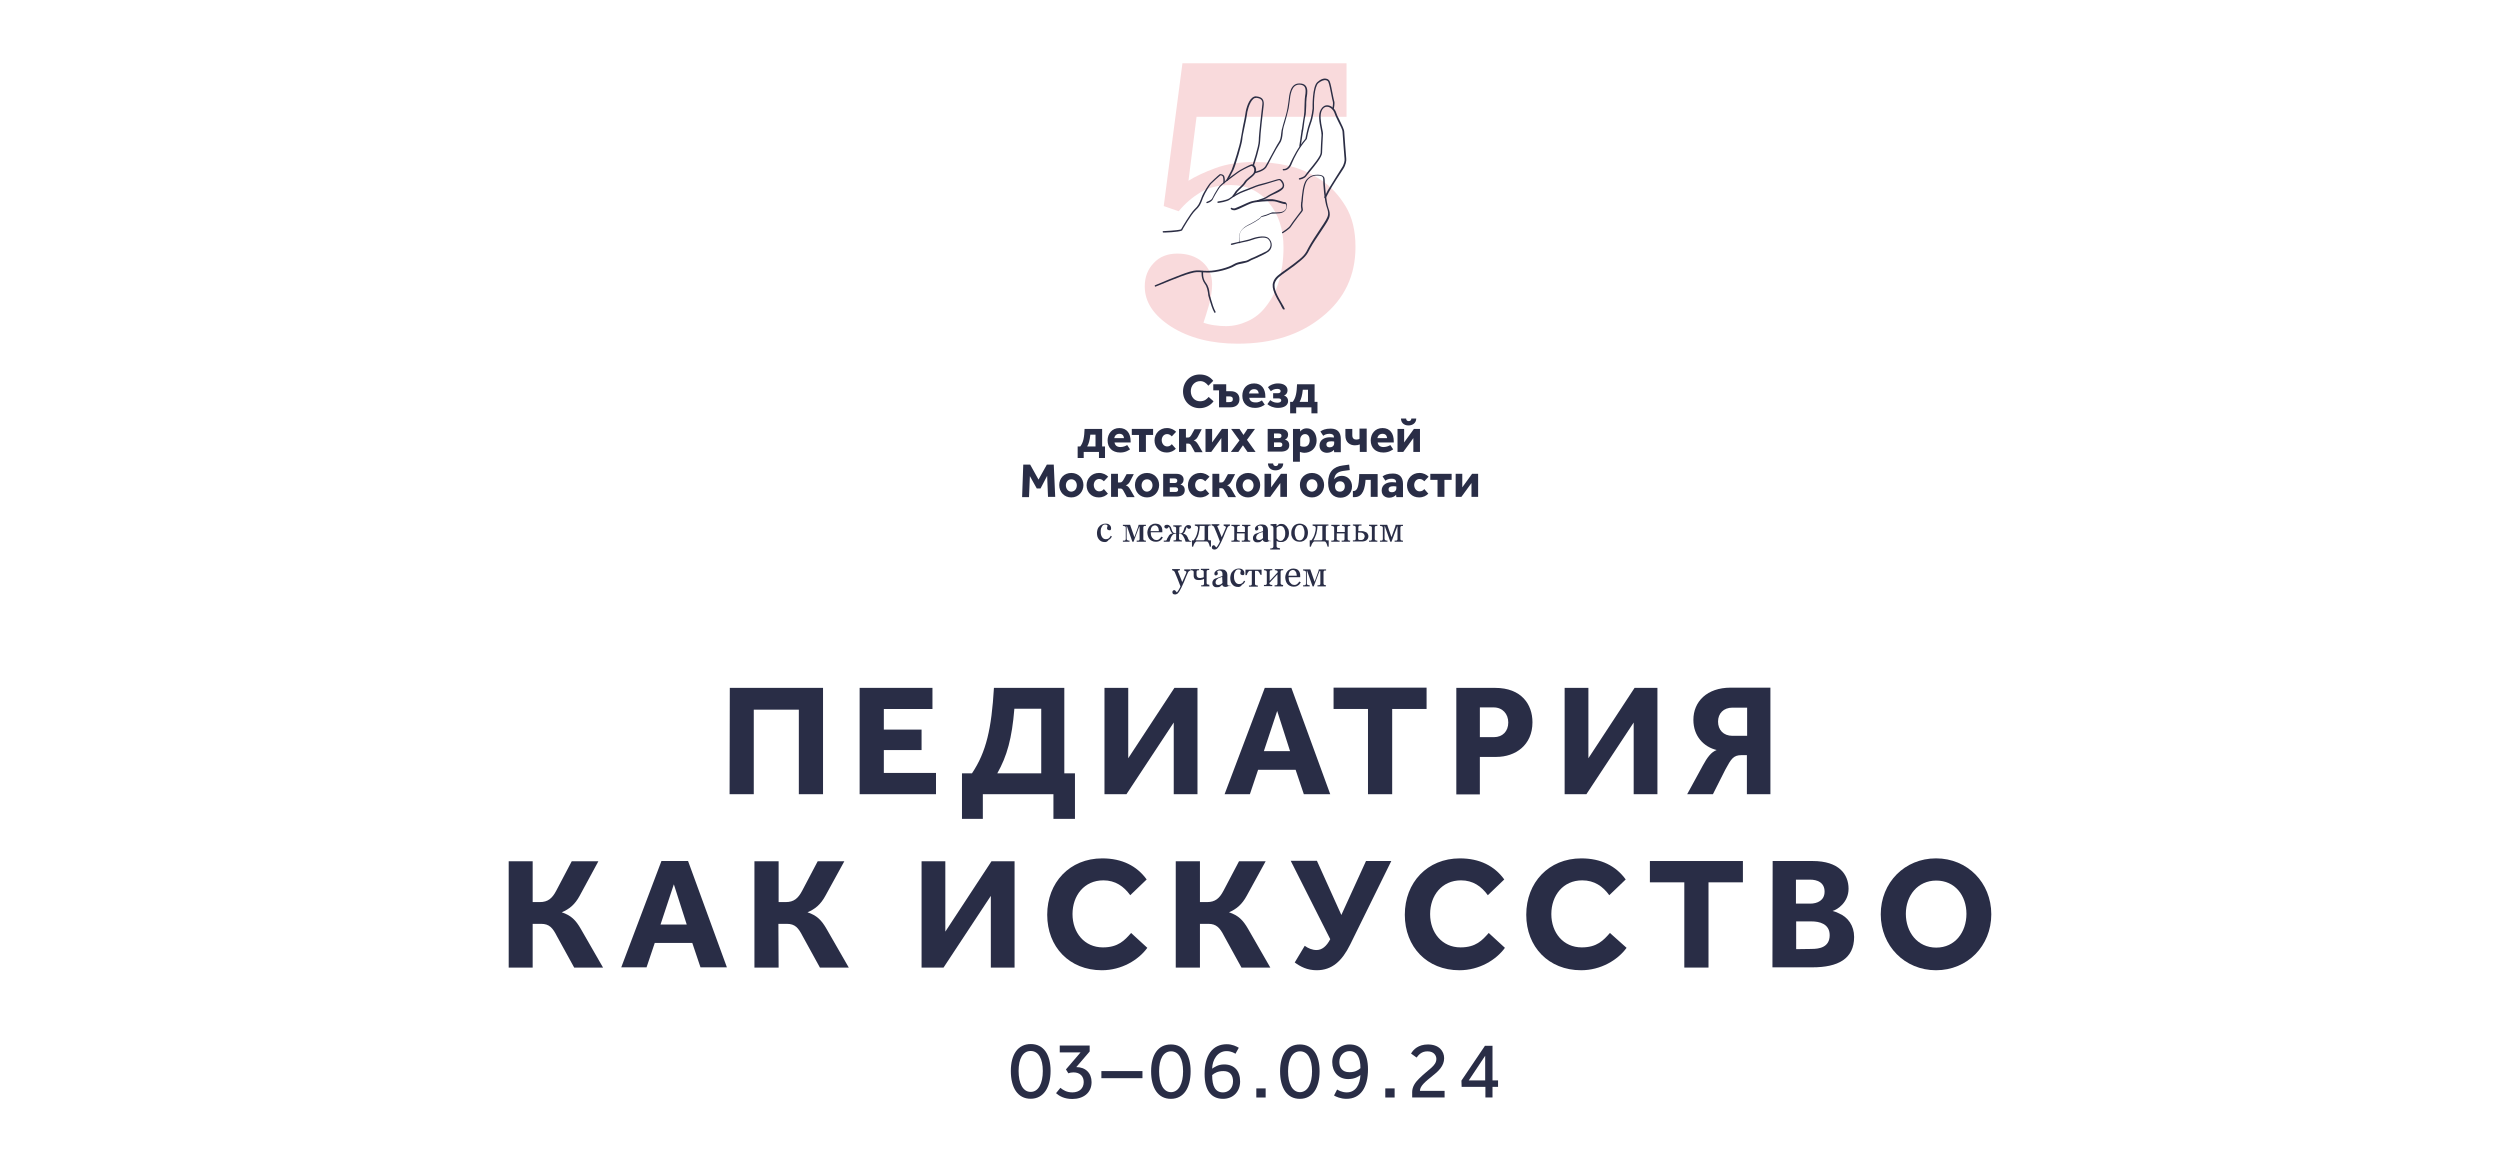 <?xml version="1.0" encoding="UTF-8"?> <svg xmlns="http://www.w3.org/2000/svg" id="_Слой_1" data-name="Слой 1" viewBox="0 0 1938.67 901.33"><defs><style> .cls-1 { fill: #2b2d44; } .cls-1, .cls-2, .cls-3 { stroke-width: 0px; } .cls-2 { fill: #f9dadc; } .cls-3 { fill: #292d46; } </style></defs><g><g><g><path class="cls-3" d="m565.93,533.43h72.3v82.45h-18.76v-65.58h-34.94v65.58h-18.76l.17-82.45h0Z"></path><path class="cls-3" d="m666.63,533.43h56.46v16.35h-37.7v16.01h29.26v15.84h-29.26v17.73h40.45v16.53h-59.22v-82.45h0Z"></path><path class="cls-3" d="m825.34,533.43v66.27h8.26v35.29h-16.7v-19.11h-54.74v19.11h-16.18v-35.29h7.75c11.19-16.7,15.15-34.77,17.04-66.27h54.57Zm-17.9,16.18h-20.83c-1.89,23.07-5.68,36.67-13.25,50.09h34.08v-50.09h0Z"></path><path class="cls-3" d="m928.62,615.88h-18.42v-55.6l-36.67,55.6h-17.04v-82.45h18.42v54.57l35.8-54.57h17.9v82.45Z"></path><path class="cls-3" d="m980.78,533.43h20.66l30.12,82.45h-20.48l-6.37-18.94h-29.09l-6.37,18.94h-19.62l31.16-82.45h0Zm19.62,49.06l-9.98-31.16-10.33,31.16h20.31Z"></path><path class="cls-3" d="m1060.82,549.78h-26.68v-16.53h72.13v16.53h-26.68v66.1h-18.76v-66.1Z"></path><path class="cls-3" d="m1129.34,533.43h30.12c20.31,0,28.92,12.74,28.92,26.68,0,17.73-13.25,26.85-28.06,26.85h-12.74v29.09h-18.25v-82.63h0Zm29.09,38.21c6.89,0,11.19-4.65,11.19-11.36s-4.48-11.71-11.36-11.71h-10.67v23.07h10.84Z"></path><path class="cls-3" d="m1285.29,615.88h-18.42v-55.6l-36.67,55.6h-16.87v-82.45h18.42v54.57l35.8-54.57h17.73v82.45Z"></path><path class="cls-3" d="m1372.91,615.88h-18.25v-30.3h-4.13c-6.37,0-8.09,2.93-12.57,11.19l-9.64,19.11h-19.97l12.22-22.38c3.27-6.02,6.37-10.33,10.67-11.88-9.98-2.41-18.07-10.67-18.07-23.41,0-14.12,10.5-24.96,28.92-24.96h30.81v82.63h0Zm-18.07-45.27v-21.86h-11.36c-6.89,0-11.19,4.48-11.19,10.84s4.13,11.02,11.19,11.02h11.36Z"></path></g><g><path class="cls-3" d="m413.07,750.32h-18.59v-82.45h18.59v31.67h5.51c6.37,0,9.64-2.93,12.74-8.78l12.05-22.89h20.66l-14.46,26.68c-3.79,7.06-8.26,10.5-13.94,12.91,7.23,2.41,10.84,6.02,14.8,12.91l17.21,29.95h-22.38l-13.43-24.44c-3.27-6.37-5.85-9.47-12.22-9.47h-6.54v33.91h0Z"></path><path class="cls-3" d="m512.91,667.69h20.66l30.12,82.45h-20.48l-6.37-18.94h-29.09l-6.37,18.94h-19.62l31.16-82.45h0Zm19.62,49.23l-9.98-31.16-10.33,31.16h20.31Z"></path><path class="cls-3" d="m603.8,750.32h-18.76v-82.45h18.76v31.67h5.51c6.37,0,9.64-2.93,12.74-8.78l12.05-22.89h20.66l-14.63,26.68c-3.79,7.06-8.26,10.5-13.94,12.91,7.23,2.41,10.84,6.02,14.8,12.91l17.21,29.95h-22.38l-13.43-24.44c-3.27-6.37-5.85-9.47-12.22-9.47h-6.54l.17,33.91h0Z"></path><path class="cls-3" d="m786.78,750.32h-18.42v-55.6l-36.67,55.6h-17.04v-82.45h18.42v54.57l35.8-54.57h17.9v82.45Z"></path><path class="cls-3" d="m889.72,735c-6.89,9.47-19.97,17.39-35.29,17.39-25.13,0-42.35-18.07-42.35-43.03s17.39-43.72,42.69-43.72c15.32,0,26.85,5.85,34.43,16.35l-12.74,12.22c-4.99-6.89-11.53-11.53-20.83-11.53-14.8,0-23.93,11.71-23.93,26.17s9.3,25.82,23.58,25.82c11.88,0,16.87-5.51,21.86-11.19l12.57,11.53h0Z"></path><path class="cls-3" d="m930.52,750.32h-18.76v-82.45h18.76v31.67h5.51c6.37,0,9.64-2.93,12.74-8.78l12.05-22.89h20.66l-14.63,26.68c-3.79,7.06-8.26,10.5-13.77,12.91,7.23,2.41,10.84,6.02,14.8,12.91l17.21,29.95h-22.38l-13.43-24.44c-3.27-6.37-6.02-9.47-12.22-9.47h-6.54v33.91h0Z"></path><path class="cls-3" d="m1059.28,667.69h19.62l-31.85,64.72c-6.37,12.91-14.12,19.97-25.99,19.97-7.4,0-12.57-2.75-17.04-6.02l7.75-12.91c2.58,1.89,5.85,3.27,9.12,3.27,4.13,0,7.75-2.75,10.67-8.43l-30.64-60.76h20.31l18.94,42,19.11-41.83h0Z"></path><path class="cls-3" d="m1167.03,735c-6.89,9.47-19.97,17.39-35.29,17.39-25.13,0-42.35-18.07-42.35-43.03s17.39-43.72,42.69-43.72c15.32,0,26.85,5.85,34.43,16.35l-12.74,12.22c-4.99-6.89-11.53-11.53-20.83-11.53-14.8,0-23.93,11.71-23.93,26.17s9.3,25.82,23.58,25.82c11.88,0,16.87-5.51,21.86-11.19l12.57,11.53h0Z"></path><path class="cls-3" d="m1261.37,735c-6.89,9.47-19.97,17.39-35.29,17.39-25.13,0-42.52-18.07-42.52-43.03s17.39-43.72,42.69-43.72c15.32,0,26.85,5.85,34.43,16.35l-12.74,12.22c-4.99-6.89-11.53-11.53-21-11.53-14.8,0-23.93,11.71-23.93,26.17s9.3,25.82,23.58,25.82c11.88,0,16.87-5.51,21.86-11.19l12.91,11.53h0Z"></path><path class="cls-3" d="m1306.12,684.22h-26.68v-16.53h72.13v16.53h-26.68v66.1h-18.76v-66.1Z"></path><path class="cls-3" d="m1374.63,667.69h30.98c20.48,0,27.89,10.33,27.89,21.52,0,10.5-8.61,16.18-12.39,17.21,1.55.34,3.27,1.03,4.99,1.89,6.89,2.93,11.71,9.47,11.71,18.25,0,17.04-12.57,23.58-32.36,23.58h-30.98l.17-82.45h0Zm29.09,33.05c5.51,0,11.19-2.41,11.19-9.3,0-7.23-5.85-9.3-11.19-9.3h-11.02v18.59h11.02Zm1.2,35.12c5.51,0,13.94-1.03,13.94-10.67,0-8.95-8.26-10.67-13.94-10.67h-12.05v21.52l12.05-.17h0Z"></path><path class="cls-3" d="m1458.46,709.01c0-24.62,18.59-43.38,42.86-43.38s42.86,18.76,42.86,43.38-18.59,43.38-42.86,43.38-42.86-18.94-42.86-43.38Zm66.45-.34c0-14.29-8.95-25.82-23.41-25.82s-23.58,11.71-23.58,25.82,8.95,26.17,23.58,26.17,23.41-12.05,23.41-26.17Z"></path></g></g><g><g><g><path class="cls-3" d="m854.67,332.6v13.62h2.23v8.93h-4.69v-4.69h-11.83v4.69h-4.69v-8.93h2.01c2.46-3.13,3.13-7.37,3.35-13.62h13.62Zm-5.13,13.62v-9.15h-4.02c-.45,4.24-1.12,6.92-2.46,9.15h6.47Z"></path><path class="cls-3" d="m874.09,345.11l2.23,3.35c-.89.45-3.13,2.46-7.59,2.46-6.25,0-9.82-3.8-9.82-9.38,0-5.13,3.35-9.6,9.15-9.6s8.71,4.24,8.71,10.27v.89h-12.5c.45,2.46,2.01,3.57,4.69,3.57,2.46,0,4.46-1.12,5.13-1.56Zm-2.46-5.36c-.22-1.56-.89-3.35-3.57-3.35-2.23,0-3.57,1.34-4.02,3.35h7.59Z"></path><path class="cls-3" d="m894.19,332.6v4.69h-5.58v13.17h-5.36v-13.17h-5.58v-4.69h16.52Z"></path><path class="cls-3" d="m911.82,348.01c-1.56,1.56-3.8,2.9-7.14,2.9-5.58,0-9.38-4.02-9.38-9.38s4.02-9.6,9.6-9.6c3.13,0,5.58,1.34,7.14,2.9l-3.35,3.57c-.67-.67-1.79-1.79-3.57-1.79-2.68,0-4.24,2.23-4.24,4.69s1.56,4.91,4.24,4.91c1.79,0,2.9-.89,3.57-1.79l3.13,3.57Z"></path><path class="cls-3" d="m919.64,350.46h-5.36v-17.86h5.36v6.7h1.56c1.34,0,1.79-.67,2.68-2.01l2.46-4.46h5.58l-2.9,5.58c-.89,1.79-2.01,2.68-3.35,3.13,1.56.45,2.46,1.56,3.57,3.35l3.35,5.8h-6.03l-2.68-4.91c-.67-1.12-1.12-1.79-2.46-1.79h-1.56v6.47h-.22Z"></path><path class="cls-3" d="m947.1,350.46v-10.72l-7.81,10.72h-4.46v-17.86h5.13v10.49l7.59-10.49h4.69v17.86h-5.13Z"></path><path class="cls-3" d="m961.16,341.53l-6.47-8.93h6.47l3.13,4.69,3.13-4.69h5.8l-6.25,8.48,6.7,9.38h-6.25l-3.57-5.13-3.57,5.13h-5.8l6.7-8.93Z"></path><path class="cls-3" d="m983.04,350.46v-17.86h10.27c3.8,0,5.58,2.01,5.58,4.46,0,2.01-1.12,3.35-2.46,3.8,2.01.67,3.35,1.79,3.35,4.46,0,3.35-2.68,4.91-6.47,4.91h-10.27v.22Zm4.91-10.72h3.8c1.34,0,2.01-.67,2.01-1.79,0-1.34-.89-1.79-2.46-1.79h-3.35v3.57h0Zm0,6.92h4.46c1.34,0,2.01-.67,2.01-1.79s-.67-1.79-2.01-1.79h-4.46v3.57Z"></path><path class="cls-3" d="m1002.91,332.6h5.13c.22.67.22,1.34.22,2.01,1.34-1.79,3.13-2.46,5.13-2.46,4.91,0,7.59,4.46,7.59,9.38,0,6.47-4.91,9.6-9.38,9.6-1.56,0-2.68-.45-3.57-.67v7.59h-5.36v-25.45h.22Zm5.36,13.17c.67.45,1.79.67,2.9.67,2.9,0,4.46-2.01,4.46-5.13,0-2.46-1.12-4.69-3.57-4.69s-3.8,2.23-3.8,4.24v4.91h0Z"></path><path class="cls-3" d="m1034.61,350.46l-.22-1.56c-1.12,1.34-3.13,2.23-5.36,2.23-2.46,0-5.8-1.34-5.8-5.58s3.57-6.47,8.04-6.47c1.34,0,2.68.22,3.13.22v-.45c0-1.79-1.56-2.46-3.35-2.46-2.46,0-3.8.67-4.91,1.56l-2.23-3.35c1.56-1.12,3.8-2.23,8.04-2.23,5.36,0,7.81,3.13,7.81,8.04v10.27h-5.13v-.22Zm0-8.04c-.22,0-1.12-.22-2.01-.22-2.9,0-4.02.89-4.02,2.46s.89,2.23,2.68,2.23,3.35-1.12,3.35-3.13v-1.34h0Z"></path><path class="cls-3" d="m1059.83,332.6v17.86h-5.36v-5.8c-1.12.45-2.46.67-3.8.67-3.8,0-7.37-2.23-7.37-7.59v-5.13h5.36v4.91c0,2.46,1.34,3.35,3.13,3.35,1.12,0,2.01-.22,2.46-.67v-7.81h5.58v.22Z"></path><path class="cls-3" d="m1078.14,345.11l2.23,3.35c-.89.45-3.13,2.46-7.59,2.46-6.25,0-9.82-3.8-9.82-9.38,0-5.13,3.35-9.6,9.15-9.6s8.71,4.24,8.71,10.27v.89h-12.5c.45,2.46,2.01,3.57,4.69,3.57,2.46,0,4.46-1.12,5.13-1.56Zm-2.46-5.36c-.22-1.56-.89-3.35-3.57-3.35-2.23,0-3.57,1.34-4.02,3.35h7.59Z"></path><path class="cls-3" d="m1096,350.46v-10.72l-7.81,10.72h-4.46v-17.86h5.13v10.49l7.59-10.49h4.69v17.86h-5.13Zm-5.58-25.9c0,1.12.67,2.01,2.01,2.01s2.01-.89,2.01-2.01h3.8c0,3.35-2.68,5.36-6.03,5.36-3.57,0-5.8-2.23-5.8-5.36h4.02Z"></path><path class="cls-3" d="m793.5,360.29h5.36l6.47,11.61,6.47-11.61h5.36l1.12,25h-5.58l-.67-16.3-5.13,9.82h-2.9l-5.36-9.6-.67,16.3h-5.36l.89-25.23Z"></path><path class="cls-3" d="m830.79,366.76c5.58,0,9.38,4.24,9.38,9.38s-3.8,9.6-9.38,9.6-9.38-4.24-9.38-9.6,3.8-9.38,9.38-9.38Zm4.24,9.6c0-2.46-1.56-4.69-4.24-4.69s-4.24,2.23-4.24,4.69,1.56,4.91,4.24,4.91c2.9-.22,4.24-2.46,4.24-4.91Z"></path><path class="cls-3" d="m859.14,382.83c-1.56,1.56-3.8,2.9-7.14,2.9-5.58,0-9.38-4.02-9.38-9.38s4.02-9.6,9.6-9.6c3.13,0,5.58,1.34,7.14,2.9l-3.35,3.57c-.67-.67-1.79-1.79-3.57-1.79-2.68,0-4.24,2.23-4.24,4.69s1.56,4.91,4.24,4.91c1.79,0,2.9-.89,3.57-1.79l3.13,3.57Z"></path><path class="cls-3" d="m866.95,385.29h-5.36v-17.86h5.36v6.7h1.56c1.34,0,1.79-.67,2.68-2.01l2.46-4.46h5.58l-2.9,5.58c-.89,1.79-2.01,2.68-3.35,3.13,1.56.45,2.46,1.56,3.57,3.35l3.35,5.8h-6.03l-2.68-4.91c-.67-1.12-1.12-1.79-2.46-1.79h-1.79v6.47Z"></path><path class="cls-3" d="m889.5,366.76c5.58,0,9.38,4.24,9.38,9.38s-3.8,9.6-9.38,9.6-9.38-4.24-9.38-9.6,3.8-9.38,9.38-9.38Zm4.24,9.6c0-2.46-1.56-4.69-4.24-4.69s-4.24,2.23-4.24,4.69,1.56,4.91,4.24,4.91c2.68-.22,4.24-2.46,4.24-4.91Z"></path><path class="cls-3" d="m902,385.29v-17.86h10.27c3.8,0,5.58,2.01,5.58,4.46,0,2.01-1.12,3.35-2.46,3.8,2.01.67,3.35,1.79,3.35,4.46,0,3.35-2.68,4.91-6.47,4.91h-10.27v.22Zm5.13-10.72h3.8c1.34,0,2.01-.67,2.01-1.79,0-1.34-.89-1.79-2.46-1.79h-3.35v3.57h0Zm0,6.92h4.46c1.34,0,2.01-.67,2.01-1.79s-.67-1.79-2.01-1.79h-4.46v3.57Z"></path><path class="cls-3" d="m937.72,382.83c-1.56,1.56-3.8,2.9-7.14,2.9-5.58,0-9.38-4.02-9.38-9.38s4.02-9.6,9.6-9.6c3.13,0,5.58,1.34,7.14,2.9l-3.35,3.57c-.67-.67-1.79-1.79-3.57-1.79-2.68,0-4.24,2.23-4.24,4.69s1.56,4.91,4.24,4.91c1.79,0,2.9-.89,3.57-1.79l3.13,3.57Z"></path><path class="cls-3" d="m945.53,385.29h-5.36v-17.86h5.36v6.7h1.56c1.34,0,1.79-.67,2.68-2.01l2.46-4.46h5.58l-2.9,5.58c-.89,1.79-2.01,2.68-3.35,3.13,1.56.45,2.46,1.56,3.57,3.35l3.35,5.8h-6.03l-2.9-5.13c-.67-1.12-1.12-1.79-2.46-1.79h-1.56v6.7h0Z"></path><path class="cls-3" d="m967.86,366.76c5.58,0,9.38,4.24,9.38,9.38s-3.8,9.6-9.38,9.6-9.38-4.24-9.38-9.6c0-5.13,3.8-9.38,9.38-9.38Zm4.24,9.6c0-2.46-1.56-4.69-4.24-4.69s-4.24,2.23-4.24,4.69,1.56,4.91,4.24,4.91c2.68-.22,4.24-2.46,4.24-4.91Z"></path><path class="cls-3" d="m992.86,385.29v-10.72l-7.81,10.72h-4.46v-17.86h5.13v10.49l7.59-10.49h4.69v17.86h-5.13Zm-5.58-25.9c0,1.12.67,2.01,2.01,2.01s2.01-.89,2.01-2.01h3.8c0,3.35-2.68,5.36-6.03,5.36-3.57,0-5.8-2.23-5.8-5.36h4.02Z"></path><path class="cls-3" d="m1017.42,366.76c5.58,0,9.38,4.24,9.38,9.38s-3.8,9.6-9.38,9.6-9.38-4.24-9.38-9.6c-.22-5.13,3.8-9.38,9.38-9.38Zm4.24,9.6c0-2.46-1.56-4.69-4.24-4.69s-4.24,2.23-4.24,4.69,1.56,4.91,4.24,4.91c2.68-.22,4.24-2.46,4.24-4.91Z"></path><path class="cls-3" d="m1046.66,364.53l-5.13.67c-4.24.67-6.47,2.46-6.92,6.47,1.34-1.79,3.57-2.68,6.03-2.68,4.69,0,7.81,3.8,7.81,8.26,0,5.13-3.8,8.71-8.93,8.71s-9.6-3.35-9.6-11.61,4.02-12.5,11.39-13.39l4.91-.67.45,4.24Zm-3.8,12.72c0-2.46-1.34-4.02-3.8-4.02s-3.8,1.79-3.8,4.02c0,2.46,1.34,4.02,3.8,4.02,2.23,0,3.8-1.56,3.8-4.02Z"></path><path class="cls-3" d="m1068.32,367.43v17.86h-5.36v-13.17h-4.02c-.45,6.03-1.79,13.39-8.48,13.39h-1.34v-4.69h.22c3.35,0,4.46-3.57,4.69-13.17h14.29v-.22Z"></path><path class="cls-3" d="m1082.83,385.29l-.22-1.56c-1.12,1.34-3.13,2.23-5.36,2.23-2.46,0-5.8-1.34-5.8-5.58s3.57-6.47,8.04-6.47c1.34,0,2.68.22,3.13.22v-.45c0-1.79-1.56-2.46-3.35-2.46-2.46,0-3.8.67-4.91,1.56l-2.23-3.35c1.56-1.12,3.8-2.23,8.04-2.23,5.36,0,7.81,3.13,7.81,8.04v10.27h-5.13v-.22Zm0-8.04c-.22,0-1.12-.22-2.01-.22-2.9,0-4.02.89-4.02,2.46s.89,2.23,2.68,2.23,3.35-1.12,3.35-3.13v-1.34h0Z"></path><path class="cls-3" d="m1107.61,382.83c-1.56,1.56-3.8,2.9-7.14,2.9-5.58,0-9.38-4.02-9.38-9.38s4.02-9.6,9.6-9.6c3.13,0,5.58,1.34,7.14,2.9l-3.35,3.57c-.67-.67-1.79-1.79-3.57-1.79-2.68,0-4.24,2.23-4.24,4.69s1.56,4.91,4.24,4.91c1.79,0,2.9-.89,3.57-1.79l3.13,3.57Z"></path><path class="cls-3" d="m1125.69,367.43v4.69h-5.58v13.17h-5.36v-13.17h-5.58v-4.69h16.52Z"></path><path class="cls-3" d="m1141.09,385.29v-10.72l-7.81,10.72h-4.46v-17.86h5.13v10.49l7.59-10.49h4.69v17.86h-5.13Z"></path><path class="cls-3" d="m856.68,420.34c-2.01,0-3.35-.67-4.46-2.01-1.12-1.34-1.56-2.9-1.56-5.13,0-.89.22-1.79.45-2.68.22-.89.67-1.56,1.34-2.23.45-.67,1.12-1.12,2.01-1.56.89-.45,1.79-.67,2.68-.67,1.34,0,2.46.22,3.13.89.89.67,1.34,1.56,1.34,2.68,0,.45,0,.89-.22,1.12-.22.45-.67.45-1.12.45s-.89-.22-1.34-.45c-.22-.22-.45-.67-.45-.89,0-.45,0-.89.22-1.34,0-.45.22-.67.22-.89-.22-.22-.45-.45-.67-.67-.22,0-.67-.22-1.12-.22s-.89,0-1.34.22-.67.45-1.12,1.12c-.22.45-.67,1.12-.89,1.79-.22.67-.22,1.79-.22,2.68,0,1.79.45,3.13,1.12,4.02.67,1.12,1.79,1.56,2.9,1.56.89,0,1.56-.22,2.23-.67s1.12-1.12,1.56-2.01l.89.67c-.67,1.12-1.34,2.01-2.46,2.46-1.12,1.56-2.01,1.79-3.13,1.79Z"></path><path class="cls-3" d="m887.94,420.12h-6.47v-.89h1.34c.22,0,.45-.22.67-.45.22-.22.22-.45.22-.89v-9.6h-.22l-4.46,11.83h-.89l-4.24-12.06h-.22v9.38c0,.45,0,.89.22,1.12s.22.45.67.45c.22,0,.45.22.67.22h.67v.89h-5.13v-.89h1.34c.22,0,.45-.22.67-.45.22-.22.22-.67.22-1.12v-8.26c0-.45,0-.67-.22-.89-.22-.22-.22-.45-.67-.45-.22,0-.45-.22-.67-.22h-.67v-.89h5.58l3.35,9.6,2.9-8.04c0-.22.22-.67.22-.89,0-.45.22-.67.22-.67h5.58v.89h-1.12c-.22,0-.45.22-.67.45-.22.22-.22.45-.22.89v8.71c0,.22,0,.67.22.67,0,.22.22.45.45.45s.45.22.67.22h.67v.89h-.67Z"></path><path class="cls-3" d="m901.78,416.77c-.67,1.12-1.34,2.01-2.23,2.46-.89.67-2.01.89-3.35.89-1.12,0-2.01-.22-2.9-.67-.89-.45-1.56-.89-2.01-1.56s-.89-1.34-1.12-2.23-.45-1.79-.45-2.68.22-1.79.45-2.46c.22-.89.67-1.56,1.12-2.23s1.12-1.12,2.01-1.56c.67-.45,1.56-.67,2.68-.67.89,0,1.79.22,2.46.45.67.22,1.34.67,1.79,1.34.45.45.67,1.12.89,1.79.22.67.22,1.34.22,2.23v.89h-8.93c0,.89,0,1.79.22,2.46s.45,1.34.89,1.79.89.89,1.34,1.34c.67.22,1.34.45,2.01.45.89,0,1.56-.22,2.01-.67.67-.45,1.12-1.12,1.79-2.01l1.12.67Zm-3.13-4.91c0-.45,0-1.12-.22-1.56,0-.67-.22-1.12-.45-1.34-.22-.45-.45-.67-.89-1.12-.45-.22-.89-.45-1.34-.45-.89,0-1.79.45-2.46,1.12-.67.89-.89,1.79-1.12,3.35h6.47Z"></path><path class="cls-3" d="m923.88,420.12h-4.46c-.22-.67-.45-1.34-.67-2.01-.22-.45-.45-1.12-.89-1.79-.45-.89-.89-1.56-1.34-1.79-.45-.45-1.12-.67-2.01-.67h-.22v3.8c0,.22,0,.67.22.67s.22.45.67.45c.22,0,.45.22.67.22h.67v.89h-6.47v-.89h1.34c.22,0,.45-.22.45-.45.22-.22.22-.45.22-.89v-3.8h-.45c-.89,0-1.56.22-2.01.67s-.89.89-1.34,1.79c-.22.67-.67,1.12-.67,1.79-.22.45-.45,1.12-.67,2.01h-4.46v-.89h1.34c.22,0,.67-.22.67-.22.22-.22.45-.45.45-.89,0-.22.22-.45.45-.89.22-.45.45-.67.67-1.12.22-.67.67-1.12,1.12-1.56s1.12-.67,2.01-.89v-.22c-.45-.22-.89-.67-1.12-1.12s-.45-.89-.67-1.56c-.22-.45-.22-.89-.45-1.34-.22-.45-.22-.67-.45-.89-.45.45-.89.89-1.12,1.12s-.45.22-.89.22-.67-.22-1.12-.45c-.22-.22-.45-.67-.45-.89,0-.45.22-.89.45-1.12.22-.22.89-.45,1.56-.45.45,0,.89,0,1.34.22.45.22.67.45,1.12.89.22.22.45.67.67.89.22.45.22.89.45,1.34.22.45.22.89.45,1.34.22.45.45.67.67,1.12.22.22.45.45.67.45s.67.22.89.22h.89v-3.8c0-.22,0-.45-.22-.67s-.22-.45-.67-.45c-.22,0-.45-.22-.67-.22h-.67v-.89h6.47v.89h-1.12c-.22,0-.45.22-.45.45-.22.22-.22.45-.22.89v4.02h.89c.22,0,.67,0,.89-.22.22-.22.45-.22.67-.45.22-.22.45-.67.67-1.12s.22-.89.45-1.34c.22-.45.22-.89.45-1.34.22-.45.45-.67.67-.89.45-.45.67-.67,1.12-.89.45-.22.89-.22,1.34-.22.67,0,1.12.22,1.56.45.22.22.45.67.45,1.12s-.22.67-.45.89c-.22.22-.67.45-1.12.45s-.67,0-.89-.22c-.22-.22-.67-.67-.89-1.12-.22.22-.45.45-.45.89-.22.45-.22.89-.45,1.34-.22.67-.45,1.12-.67,1.56s-.67.89-1.12,1.12v.22c.89.22,1.56.45,2.01.89s.89.89,1.12,1.56c.22.22.45.67.45,1.12.22.45.45.67.45.89.22.22.22.45.45.67.22.22.45.22.67.45.22,0,.45,0,.67.22s.45,0,.45,0v.45Z"></path><path class="cls-3" d="m925.66,419c.89-1.12,1.79-2.68,2.46-4.69.67-2.01.89-3.57.89-4.69,0-.45,0-.89-.22-1.12s-.22-.45-.45-.45-.45-.22-.89-.22-.67-.22-.89-.22v-.89h12.28v.89h-1.12c-.22,0-.45.22-.67.45s-.22.45-.22.89v8.71c0,.45,0,.89.22,1.12s.67.22,1.12.22h.89v4.91h-.89c-.22-.89-.45-1.79-.89-2.68s-.89-1.34-1.56-1.34h-7.81c-.45,0-.89.45-1.56,1.34-.45.89-.89,1.79-1.12,2.68h-.89v-4.91h1.34Zm1.56,0h5.8c.45,0,.67,0,.89-.22.22-.22.22-.45.22-.67v-10.27h-3.8c0,2.23-.45,4.46-.89,6.25-.45,1.79-1.34,3.57-2.23,4.91Z"></path><path class="cls-3" d="m939.73,424.36c0-.45.22-.89.45-1.12.22-.22.67-.45.89-.45s.45,0,.67.22c.22,0,.45.22.45.45q.22.22.45.45c.22.22.22.45.45.67.45-.22.89-.89,1.56-2.01s1.12-2.01,1.34-2.68c-.89-2.23-1.56-4.02-2.23-5.8s-1.34-3.35-2.23-5.36c-.22-.45-.45-.67-.89-.89-.45-.22-.89-.45-1.12-.45v-.89h6.03v.89c-.22,0-.67,0-.89.22-.22.22-.67.22-.67.45v.22q0,.22.22.45c.45.89.89,2.23,1.56,3.8.67,1.79,1.34,3.13,1.56,4.02.45-.89.89-2.01,1.34-2.9.45-1.12.89-2.23,1.56-3.57,0-.22.22-.45.22-.67.22-.22.22-.67.22-.67,0-.22-.22-.45-.67-.67s-.89-.22-1.12-.45v-.89h4.91v.89c-.22,0-.67.22-1.12.45-.45.22-.67.67-.89,1.12-1.12,2.46-2.01,4.69-2.9,6.92-.89,2.01-1.56,3.57-2.01,4.46-.67,1.34-1.12,2.23-1.56,2.9s-.89,1.34-1.34,1.79-.89.67-1.12.67c-.45.22-.67.22-1.12.22-.67,0-1.34-.22-1.56-.45-.22-.45-.45-.89-.45-1.34Z"></path><path class="cls-3" d="m969.42,420.12h-6.47v-.89h1.34c.22,0,.45-.22.67-.45.22-.22.22-.45.22-.89v-4.24h-6.03v4.24c0,.22,0,.67.22.67.22.22.22.45.67.45.22,0,.45.22.67.22h.67v.89h-6.47v-.89h1.34c.22,0,.45-.22.67-.45s.22-.45.22-.89v-8.71c0-.22,0-.45-.22-.67s-.22-.45-.67-.45c-.22,0-.45-.22-.67-.22h-.67v-.89h6.47v.89h-1.12c-.22,0-.45.22-.67.45-.22.22-.22.45-.22.89v3.35h6.03v-3.35c0-.22,0-.45-.22-.67s-.22-.45-.67-.45c-.22,0-.45-.22-.67-.22h-.67v-.89h6.47v.89h-1.12c-.22,0-.45.22-.67.45-.22.22-.22.45-.22.89v8.71c0,.22,0,.67.22.67,0,.22.22.45.45.45s.45.22.67.22h.67l-.22.89h0Z"></path><path class="cls-3" d="m984.15,419.67c-.45.22-.89.22-1.12.45-.22,0-.67.22-1.12.22-.67,0-1.34-.22-1.79-.45-.45-.22-.67-.89-.89-1.34h0c-.67.67-1.12,1.12-1.79,1.56s-1.56.45-2.46.45c-1.12,0-1.79-.22-2.46-.89-.67-.67-.89-1.34-.89-2.46,0-.45,0-.89.22-1.34.22-.45.45-.67.67-1.12.22-.22.45-.45.89-.67s.67-.45,1.12-.45c.45-.22,1.34-.45,2.46-.89,1.34-.45,2.01-.67,2.46-.89v-2.01c0-.45-.22-.67-.22-.89-.22-.45-.45-.67-.67-.89-.22-.22-.89-.45-1.34-.45s-.89,0-1.12.22c-.45.22-.67.22-.67.45s0,.45.22.89c0,.45.22.67.22.89s-.22.67-.45.89c-.22.22-.67.45-1.12.45s-.89-.22-.89-.45c-.22-.22-.22-.67-.22-1.12s.22-.89.45-1.12c.22-.45.67-.67,1.12-1.12.45-.22.89-.45,1.56-.67s1.12-.22,1.79-.22,1.34,0,2.01.22c.67,0,1.12.22,1.56.67s.89.89,1.12,1.34c.22.67.45,1.34.45,2.23v6.7c0,.45,0,.67.22.89.22.22.22.45.67.45.22,0,.45.22.67.22h.89v.22h-1.56Zm-4.91-7.14c-.67.22-1.34.45-2.01.67s-1.12.45-1.56.89c-.45.22-.89.67-1.12,1.12s-.45.89-.45,1.56.22,1.34.67,1.56c.45.22.89.45,1.56.45s1.12-.22,1.79-.45c.45-.22.89-.67,1.34-1.12l-.22-4.69Z"></path><path class="cls-3" d="m997.77,408.28c.45.67.89,1.34,1.34,2.23.22.89.45,1.79.45,2.9s-.22,2.01-.45,2.9c-.45.89-.89,1.56-1.34,2.23-.67.67-1.34,1.12-2.01,1.34-.67.45-1.56.45-2.46.45s-1.56,0-2.01-.22-.89-.45-1.34-.67h0v4.02c0,.22,0,.67.22.89.22.22.22.45.67.45.22,0,.45.22.89.22s.67.22.89.22v.89h-7.59v-.89h.89c.22,0,.45,0,.67-.22.22,0,.45-.22.67-.45,0-.22.22-.45.22-.89v-14.29c0-.22,0-.45-.22-.89-.22-.22-.22-.45-.45-.67-.22,0-.45-.22-.67-.22s-.67,0-.89-.22v-.89l4.46-.22.22.22v1.56h0c.45-.45,1.12-.89,1.79-1.34.67-.45,1.34-.45,2.01-.45.89,0,1.56.22,2.23.45.67.45,1.12.89,1.79,1.56Zm-2.23,9.6c.45-.67.67-1.12.89-2.01.22-.67.22-1.56.22-2.46,0-.67,0-1.34-.22-2.01-.22-.67-.45-1.34-.67-1.79s-.67-.89-1.12-1.34c-.45-.22-1.12-.45-1.79-.45s-1.34.22-1.79.45c-.45.22-.89.67-1.12,1.12v8.04c0,.22.22.45.45.67.22.22.45.45.67.67s.67.45.89.45c.22.22.67.22,1.12.22s.89-.22,1.56-.45c0-.22.45-.67.89-1.12Z"></path><path class="cls-3" d="m1014.29,413.19c0,.89-.22,1.79-.45,2.68-.22.89-.67,1.79-1.34,2.23-.67.67-1.34,1.34-2.23,1.56-.89.45-1.79.45-2.68.45s-1.56-.22-2.46-.45c-.67-.22-1.56-.89-2.01-1.34-.67-.67-1.12-1.34-1.34-2.23-.45-.89-.45-1.79-.45-2.9,0-2.01.67-3.8,1.79-5.13,1.12-1.34,2.9-2.01,4.69-2.01s3.35.67,4.69,1.79c1.34,1.56,1.79,3.35,1.79,5.36Zm-2.68,0c0-.67,0-1.34-.22-2.23-.22-.67-.45-1.34-.67-2.01-.22-.67-.67-1.12-1.12-1.34-.45-.45-1.12-.45-1.79-.45s-1.34.22-1.79.45c-.45.45-.89.89-1.12,1.34-.22.45-.45,1.12-.67,1.79s-.22,1.34-.22,2.01c0,.89,0,1.79.22,2.46s.45,1.34.67,2.01c.22.67.67,1.12,1.12,1.34s1.12.45,1.79.45c1.12,0,2.01-.45,2.68-1.56.67-.89,1.12-2.23,1.12-4.24Z"></path><path class="cls-3" d="m1016.97,419c.89-1.12,1.79-2.68,2.46-4.69.67-2.01.89-3.57.89-4.69,0-.45,0-.89-.22-1.12s-.22-.45-.45-.45-.45-.22-.89-.22-.67-.22-.89-.22v-.89h12.28v.89h-1.12c-.22,0-.45.22-.67.45s-.22.45-.22.89v8.71c0,.45,0,.89.22,1.12s.67.22,1.12.22h.89v4.91h-.89c-.22-.89-.45-1.79-.89-2.68s-.89-1.34-1.56-1.34h-7.81c-.45,0-.89.45-1.56,1.34-.45.89-.89,1.79-1.12,2.68h-.89v-4.91h1.34Zm1.56,0h5.8c.45,0,.67,0,.89-.22.22-.22.22-.45.22-.67v-10.27h-3.8c0,2.23-.45,4.46-.89,6.25-.67,1.79-1.34,3.57-2.23,4.91Z"></path><path class="cls-3" d="m1046.88,420.12h-6.47v-.89h1.34c.22,0,.45-.22.67-.45.22-.22.22-.45.22-.89v-4.24h-6.03v4.24c0,.22,0,.67.22.67.22.22.22.45.67.45.22,0,.45.22.67.22h.67v.89h-6.47v-.89h1.34c.22,0,.45-.22.67-.45s.22-.45.22-.89v-8.71c0-.22,0-.45-.22-.67s-.22-.45-.67-.45c-.22,0-.45-.22-.67-.22h-.67v-.89h6.47v.89h-1.12c-.22,0-.45.22-.67.45-.22.22-.22.45-.22.89v3.35h6.03v-3.35c0-.22,0-.45-.22-.67s-.22-.45-.67-.45c-.22,0-.45-.22-.67-.22h-.67v-.89h6.47v.89h-1.12c-.22,0-.45.22-.67.45-.22.22-.22.45-.22.89v8.71c0,.22,0,.67.22.67,0,.22.22.45.45.45s.45.22.67.22h.67l-.22.89h0Z"></path><path class="cls-3" d="m1061.17,415.87c0,.67-.22,1.34-.45,1.79-.22.45-.67.89-1.12,1.34-.45.22-1.12.67-1.56.67-.67.22-1.12.22-1.79.22h-7.14v-.89h1.34c.22,0,.45-.22.67-.45s.22-.45.22-.89v-8.71c0-.22,0-.45-.22-.67s-.22-.45-.67-.45c-.22,0-.45-.22-.67-.22h-.67v-.89h6.7v.89h-1.56c-.22,0-.45.22-.67.45,0,.22-.22.45-.22.67v3.13h2.01c.89,0,1.56,0,2.23.22s1.34.45,1.79.67.89.67,1.12,1.12c.45.67.67,1.34.67,2.01Zm-2.9,0c0-.67-.22-1.34-.89-2.01-.45-.45-1.34-.89-2.46-.89h-1.79v4.69c0,.45.22.67.45.89.22.22.67.22,1.56.22.67,0,1.12,0,1.56-.22s.67-.45.89-.67c.22-.45.45-.67.45-1.12.22-.22.22-.45.22-.89Zm9.82,4.24h-6.47v-.89h1.34c.22,0,.45-.22.67-.45.22-.22.22-.45.22-.89v-8.71c0-.22,0-.45-.22-.67s-.22-.45-.67-.45c-.22,0-.45-.22-.67-.22h-.67v-.89h6.47v.89h-1.12c-.22,0-.45.22-.67.45-.22.22-.22.45-.22.89v8.71c0,.22,0,.67.22.67,0,.22.22.45.45.45s.45.22.67.22h.67v.89Z"></path><path class="cls-3" d="m1087.96,420.12h-6.47v-.89h1.34c.22,0,.45-.22.67-.45.22-.22.22-.45.22-.89v-9.6h-.22l-4.46,11.83h-.89l-4.24-12.06h-.22v9.38c0,.45,0,.89.22,1.12s.22.45.67.45c.22,0,.45.22.67.22h.67v.89h-5.8v-.89h1.34c.22,0,.45-.22.67-.45.22-.22.22-.67.22-1.12v-8.26c0-.45,0-.67-.22-.89-.22-.22-.22-.45-.67-.45-.22,0-.45-.22-.67-.22h-.67v-.89h5.58l3.35,9.6,2.9-8.04c0-.22.22-.67.22-.89,0-.45.22-.67.22-.67h5.58v.89h-1.12c-.22,0-.45.22-.67.45-.22.22-.22.45-.22.89v8.71c0,.22,0,.67.22.67,0,.22.22.45.45.45s.45.22.67.22h.67v.89h0Z"></path><path class="cls-3" d="m909.14,459.18c0-.45.22-.89.45-1.12.22-.22.67-.45.89-.45s.45,0,.67.22c.22,0,.45.22.45.45q.22.22.45.45c.22.22.22.45.45.67.45-.22.89-.89,1.56-2.01s1.12-2.01,1.34-2.68c-.89-2.23-1.56-4.02-2.23-5.8s-1.34-3.35-2.23-5.36c-.22-.45-.45-.67-.89-.89-.45-.22-.89-.45-1.12-.45v-.89h6.03v.89c-.22,0-.67,0-.89.22-.45,0-.67.22-.67.45v.22q0,.22.22.45c.45.89.89,2.23,1.56,3.8.67,1.79,1.34,3.13,1.56,4.02.45-.89.89-2.01,1.34-2.9.45-1.12.89-2.23,1.56-3.57,0-.22.22-.45.22-.67s.22-.67.22-.67c0-.22-.22-.45-.67-.67s-.89-.22-1.12-.45v-.89h4.91v.89c-.22,0-.67.22-1.12.45-.45.22-.67.67-.89,1.12-1.12,2.46-2.01,4.69-2.9,6.92-.89,2.01-1.56,3.57-2.01,4.46-.67,1.34-1.12,2.23-1.56,2.9-.45.67-.89,1.34-1.34,1.79s-.89.67-1.12.67c-.45.22-.67.22-1.12.22-.67,0-1.34-.22-1.56-.45-.22-.45-.45-.89-.45-1.34Z"></path><path class="cls-3" d="m937.94,454.72h-6.47v-.89h1.34c.22,0,.45-.22.67-.45.22-.22.22-.45.22-.89v-3.57c-.67.22-1.34.67-2.01.67-.67.22-1.34.22-2.01.22-1.34,0-2.46-.22-3.13-.89-.67-.67-.89-1.56-.89-2.68v-2.68c0-.22,0-.67-.22-.67-.22-.22-.22-.45-.67-.45-.22,0-.45-.22-.67-.22h-.67v-.89h6.47v.89h-1.12c-.22,0-.45.22-.67.45-.22.22-.22.45-.22.89v2.01c0,.89.22,1.56.67,2.01s1.12.67,2.01.67c.45,0,.89,0,1.34-.22.45,0,1.12-.22,1.56-.45v-4.24c0-.22,0-.45-.22-.67s-.22-.45-.67-.45c-.22,0-.45-.22-.67-.22h-.67v-.89h6.47v.89h-1.12c-.22,0-.45.22-.67.45-.22.22-.22.45-.22.89v8.71c0,.22,0,.67.22.67,0,.22.22.45.45.45s.45.22.67.22h.67l.22,1.34h0Z"></path><path class="cls-3" d="m952.68,454.49c-.45.22-.89.22-1.12.45-.22,0-.67.22-1.12.22-.67,0-1.34-.22-1.79-.45-.45-.22-.67-.89-.89-1.34h0c-.67.67-1.12,1.12-1.79,1.56s-1.56.45-2.46.45c-1.12,0-1.79-.22-2.46-.89-.67-.67-.89-1.34-.89-2.46,0-.45,0-.89.22-1.34.22-.45.45-.67.67-1.12.22-.22.45-.45.89-.67s.67-.45,1.12-.45c.45-.22,1.34-.45,2.46-.89,1.34-.45,2.01-.67,2.46-.89v-2.01c0-.45-.22-.67-.22-.89-.22-.45-.45-.67-.67-.89-.22-.22-.89-.45-1.34-.45s-.89,0-1.12.22c-.45.22-.67.22-.67.45s0,.45.22.89c0,.45.22.67.22.89s-.22.67-.45.89c-.22.22-.67.45-1.12.45s-.89-.22-.89-.45c-.22-.22-.22-.67-.22-1.12s.22-.89.45-1.12c.22-.45.67-.67,1.12-1.12.45-.22.89-.45,1.56-.67s1.12-.22,1.79-.22,1.34,0,2.01.22c.67,0,1.12.22,1.56.67.45.45.89.89,1.12,1.34.22.67.45,1.34.45,2.23v6.7c0,.45,0,.67.22.89.22.22.22.45.67.45.22,0,.45.22.67.22h.89v.22h-1.56Zm-4.91-7.14c-.67.22-1.34.45-2.01.67s-1.12.45-1.56.89c-.45.22-.89.67-1.12,1.12s-.45.89-.45,1.56.22,1.34.67,1.56c.45.45.89.45,1.56.45s1.12-.22,1.79-.45c.45-.22.89-.67,1.34-1.12l-.22-4.69Z"></path><path class="cls-3" d="m960.04,455.16c-2.01,0-3.35-.67-4.46-2.01-1.12-1.34-1.56-2.9-1.56-5.13,0-.89.22-1.79.45-2.68.22-.89.67-1.56,1.34-2.23.45-.67,1.12-1.12,2.01-1.56s1.79-.67,2.68-.67c1.34,0,2.46.22,3.13.89.89.67,1.34,1.56,1.34,2.68,0,.45,0,.89-.22,1.12-.22.45-.67.45-1.12.45s-.89-.22-1.34-.45c-.22-.22-.45-.67-.45-.89,0-.45,0-.89.22-1.34,0-.45.22-.67.22-.89-.22-.22-.45-.45-.67-.67-.22,0-.67-.22-1.12-.22s-.89,0-1.34.22-.67.45-1.12,1.12c-.22.45-.67,1.12-.89,1.79-.22.67-.22,1.79-.22,2.68,0,1.79.45,3.13,1.12,4.02.67,1.12,1.79,1.56,2.9,1.56.89,0,1.56-.22,2.23-.67s1.12-1.12,1.56-2.01l.89.67c-.67,1.12-1.34,2.01-2.46,2.46-.89,1.56-2.01,1.79-3.13,1.79Z"></path><path class="cls-3" d="m978.35,445.79h-.89c0-.22-.22-.45-.45-.89-.22-.45-.22-.67-.45-.89-.22-.45-.45-.67-.67-.89-.22-.22-.45-.45-.89-.45h-1.79v10.05c0,.22,0,.67.22.67.22.22.22.45.67.45.22,0,.45.22.67.22h.67v.89h-6.92v-.89h1.34c.22,0,.45-.22.67-.45.22-.22.22-.45.22-.89v-10.05h-1.79c-.22,0-.45.22-.67.45-.22.22-.45.67-.67.89-.22.22-.45.67-.45,1.12-.22.45-.22.67-.45.89h-.89v-4.24h12.5v4.02h0Z"></path><path class="cls-3" d="m994.87,454.72h-6.47v-.89h1.34c.22,0,.45-.22.67-.45.22-.22.22-.45.22-.89v-7.14l-6.25,6.7v.22c0,.22,0,.67.22.67.22.22.22.45.67.45.22,0,.45.22.67.22h.67v.89h-6.47v-.89h1.34c.22,0,.45-.22.67-.45.22-.22.22-.45.22-.89v-8.71c0-.22,0-.45-.22-.67s-.22-.45-.67-.45c-.22,0-.45-.22-.67-.22h-.67v-.89h6.47v.89h-1.12c-.22,0-.45.22-.67.45-.22.22-.22.45-.22.89v6.92l6.25-6.7c0-.45,0-.67-.22-.89-.22-.22-.22-.45-.67-.45-.22,0-.45-.22-.67-.22h-.67v-.89h6.47v.89h-1.12c-.22,0-.45.22-.67.45-.22.22-.22.45-.22.89v8.71c0,.22,0,.67.22.67,0,.22.22.45.45.45s.45.22.67.22h.67l-.22,1.12h0Z"></path><path class="cls-3" d="m1008.71,451.59c-.67,1.12-1.34,2.01-2.23,2.46-.89.67-2.01.89-3.35.89-1.12,0-2.01-.22-2.9-.67-.89-.45-1.56-.89-2.01-1.56s-.89-1.34-1.12-2.23c-.22-.89-.45-1.79-.45-2.68s.22-1.79.45-2.46c.22-.89.67-1.56,1.12-2.23s1.12-1.12,2.01-1.56c.67-.45,1.56-.67,2.68-.67.89,0,1.79.22,2.46.45.67.22,1.34.67,1.79,1.34.45.45.67,1.12.89,1.79.22.67.22,1.34.22,2.23v.89h-8.93c0,.89,0,1.79.22,2.46.22.67.45,1.34.89,1.79.45.45.89.89,1.34,1.34.67.22,1.34.45,2.01.45.89,0,1.56-.22,2.01-.67.67-.45,1.12-1.12,1.79-2.01l1.12.67Zm-3.13-5.13c0-.45,0-1.12-.22-1.56,0-.67-.22-1.12-.45-1.34-.22-.45-.45-.67-.89-1.12-.45-.22-.89-.45-1.34-.45-.89,0-1.79.45-2.46,1.12-.67.89-.89,1.79-1.12,3.35h6.47Z"></path><path class="cls-3" d="m1028.13,454.72h-6.47v-.89h1.34c.22,0,.45-.22.67-.45.22-.22.22-.45.22-.89v-9.6h-.67l-4.46,11.83h-.89l-4.24-12.06h-.22v9.38c0,.45,0,.89.22,1.12s.22.45.67.45c.22,0,.45.22.67.22h.67v.89h-5.13v-.89h1.34c.22,0,.45-.22.67-.45.22-.22.22-.67.22-1.12v-8.26c0-.45,0-.67-.22-.89-.22-.22-.22-.45-.67-.45-.22,0-.45-.22-.67-.22h-.67v-.89h5.58l3.35,9.6,2.9-8.04c0-.22.22-.67.22-.89,0-.45.22-.67.22-.67h5.58v.89h-1.12c-.22,0-.45.22-.67.45-.22.22-.22.45-.22.89v8.71c0,.22,0,.67.22.67,0,.22.22.45.45.45s.45.22.67.22h.67l-.22.89h0Z"></path></g><g><path class="cls-3" d="m941.07,311.17c-2.01,2.9-6.03,5.36-10.72,5.36-7.59,0-12.95-5.58-12.95-12.95s5.36-13.17,12.95-13.17c4.69,0,8.04,1.79,10.49,4.91l-3.8,3.8c-1.56-2.01-3.57-3.57-6.25-3.57-4.46,0-7.37,3.57-7.37,7.81,0,4.46,2.9,7.81,7.14,7.81,3.57,0,5.13-1.56,6.7-3.35l3.8,3.35Z"></path><path class="cls-3" d="m950.89,298v5.36h3.57c4.02,0,6.7,2.23,6.7,6.25,0,4.24-3.13,6.25-6.92,6.25h-8.93v-13.17h-4.46v-4.69h10.05Zm0,13.84h2.23c2.01,0,2.9-.67,2.9-2.23,0-1.79-1.12-2.23-2.9-2.23h-2.23v4.46Z"></path><path class="cls-3" d="m978.57,310.5l2.23,3.35c-.89.45-3.13,2.46-7.59,2.46-6.25,0-9.82-3.8-9.82-9.38s3.35-9.6,9.15-9.6,8.71,4.24,8.71,10.27v.89h-12.5c.45,2.46,2.01,3.57,4.91,3.57,2.23.22,4.24-1.12,4.91-1.56Zm-2.46-5.36c-.22-1.56-.89-3.35-3.57-3.35-2.23,0-3.57,1.34-4.02,3.35h7.59Z"></path><path class="cls-3" d="m987.28,304.92h3.57c1.34,0,2.23-.45,2.23-1.56,0-1.34-1.12-1.79-2.68-1.79-2.23,0-3.8.89-4.91,1.79l-2.23-3.13c1.56-1.56,4.24-2.9,7.81-2.9,4.46,0,7.37,2.01,7.37,5.36,0,1.79-.89,3.35-2.68,4.02,2.01.67,3.13,2.23,3.13,4.24,0,3.57-3.35,5.36-7.81,5.36-3.57,0-6.47-1.34-8.26-2.9l2.23-3.13c1.12.89,2.9,2.01,5.36,2.01,1.79,0,3.13-.45,3.13-1.79s-1.12-1.56-2.46-1.56h-3.8v-4.02h0Z"></path><path class="cls-3" d="m1019.43,298v13.62h2.23v8.93h-4.69v-4.69h-11.83v4.69h-4.69v-8.93h2.01c2.46-3.13,3.13-7.37,3.35-13.62h13.62Zm-5.13,13.62v-9.38h-4.02c-.45,4.24-1.12,6.92-2.46,9.38h6.47Z"></path></g></g><g><path class="cls-2" d="m1024.56,139.72c7.59,4.91,13.84,11.83,18.98,20.32,5.13,8.48,7.59,18.98,7.59,31.48,0,22.1-8.48,40.18-25.67,54.02-17.19,14.06-38.84,20.98-65.63,20.98-20.54,0-37.73-4.46-51.57-13.17-13.84-8.93-20.54-19.2-20.54-31.25,0-7.14,2.23-13.17,6.92-18.08,4.46-4.91,10.72-7.37,18.31-7.37,8.04,0,14.51,2.23,19.42,6.47s7.59,10.05,7.59,17.19c0,4.91-.89,10.49-2.46,16.3-1.79,6.03-3.13,10.49-4.24,13.62,2.46.89,5.13,1.56,8.48,2.01,3.13.45,6.25.67,8.93.67,5.8,0,11.39-1.34,16.74-3.8,5.58-2.46,10.27-6.25,14.06-11.16,4.46-5.58,8.04-12.28,10.27-19.87s3.57-16.3,3.57-26.12c0-14.06-3.8-25.67-11.39-34.83-7.59-9.15-17.41-13.62-29.47-13.62-9.38,0-17.19,1.79-23.44,5.58-6.25,3.8-12.06,8.71-16.97,14.73l-11.61-4.02,14.51-110.73h127.25v41.52h-116.31l-6.25,49.56c5.36-3.35,12.5-6.7,20.98-9.82,8.48-3.13,18.53-4.69,30.14-4.69,8.93,0,17.64.89,26.34,2.9,8.93,2.01,17.41,5.8,25.45,11.16Z"></path><g><path class="cls-1" d="m902.22,180.35c-.22,0-.45-.22-.67-.45,0-.22.22-.67.45-.67s10.94-.45,13.84-1.34c.89-1.56,7.14-12.28,10.27-15.4,3.13-2.9,3.8-4.46,5.36-8.48l.22-.67c1.79-4.91,6.25-10.94,6.47-11.16h0c.67-.67,6.47-6.25,7.81-7.14h.22c.89,0,2.9.22,3.35,2.23s.22,4.46.22,4.46c0,.22-.22.45-.67.45-.22,0-.45-.22-.45-.67,0,0,.22-2.46-.22-4.24-.22-1.12-1.56-1.34-2.01-1.34-1.12.89-5.8,5.13-7.37,6.7-.45.45-4.46,6.47-6.25,10.94l-.22.67c-1.56,4.24-2.23,5.8-5.58,8.93s-10.27,15.18-10.27,15.4-.22.22-.22.22c-2.68,1.34-13.84,1.56-14.29,1.56h0Z"></path><path class="cls-1" d="m935.93,157.58c-.22,0-.45-.22-.45-.45s.22-.67.45-.67c0,0,3.35-.89,4.24-2.9.89-2.01,2.46-4.69,4.02-7.14.22-.45.67-.89.89-1.34,1.56-2.46,9.38-8.26,13.17-10.94.67-.45,1.34-.89,1.56-1.12,1.56-1.12,7.81-4.46,10.05-5.36.89-.45,2.01-.22,2.9.67,1.34,1.34,1.79,3.8.89,5.58-.67,1.56-2.46,3.13-4.24,4.46-1.34,1.12-2.68,2.23-3.13,3.13-.89,1.56-3.35,4.02-5.13,5.58-.67.67-1.12,1.12-1.34,1.34-.45.45-.89,1.34-1.56,2.23s-1.12,1.79-1.56,2.01c-.22.22-.67.22-.89,0-.22-.22-.22-.67,0-.89s.89-1.12,1.34-1.79c.45-.89,1.12-1.79,1.56-2.23.22-.22.67-.67,1.34-1.34,1.56-1.56,4.24-3.8,4.91-5.36.67-1.12,2.01-2.23,3.35-3.35,1.56-1.34,3.57-2.68,4.02-4.02.67-1.56.22-3.57-.67-4.46-.45-.45-1.12-.67-1.56-.45-2.46.89-8.48,4.02-9.82,5.13-.22.22-.89.67-1.56,1.12-3.35,2.46-11.39,8.26-12.95,10.49-.22.45-.67.89-.89,1.34-1.56,2.46-3.13,5.13-4.02,6.92-.89,2.9-4.69,3.8-4.91,3.8h0Z"></path><path class="cls-1" d="m944.64,157.36c-.22,0-.45-.22-.67-.45,0-.22.22-.67.45-.67,0,0,6.7-.89,8.93-2.46,2.23-1.79,7.81-5.13,11.16-6.25,1.12-.45,2.9-1.12,4.69-1.79,3.13-1.34,6.7-2.68,8.93-3.13,1.79-.45,5.13-1.34,8.04-2.23,2.9-.89,4.91-1.56,5.8-1.56,1.12-.22,2.46,1.12,3.13,2.46,1.12,2.01.89,3.8-.22,5.13-1.34,1.56-4.46,3.13-7.14,4.24-1.79.89-3.35,1.56-4.24,2.23-1.56,1.12-4.02,2.23-7.81,3.35h-.22c-.22,0-.67,0-.67-.45,0-.22,0-.67.45-.67h.22c3.57-1.12,6.03-2.01,7.37-3.13.89-.67,2.68-1.56,4.46-2.46,2.46-1.34,5.36-2.68,6.7-4.02,1.34-1.34.45-3.35,0-3.8-.67-1.34-1.56-2.01-2.01-2.01-.67,0-3.13.89-5.58,1.56-2.9.89-6.25,2.01-8.26,2.46-2.23.45-5.8,1.79-8.71,3.13-1.79.67-3.57,1.34-4.69,1.79-3.35,1.12-8.71,4.24-10.94,6.03-2.01,1.79-8.71,2.68-9.15,2.68h0Z"></path><path class="cls-1" d="m961.38,188.61c-.22,0-.45-.22-.45-.45s-.45-2.68.22-6.25c.89-4.24,5.13-6.7,6.92-7.59,3.35-1.56,8.93-4.91,9.38-5.8.45-.89,1.56-1.12,2.9-1.56,1.12-.22,2.23-.67,3.8-1.34,2.01-.89,2.46-1.12,4.02-.89.89,0,2.23,0,4.69-.22,3.8-.45,4.91-3.13,4.69-4.69,0-1.12-.45-1.56-.89-1.56-1.12,0-2.46-.45-4.02-.89-1.79-.67-3.8-1.34-5.8-1.34-3.57-.22-12.72.45-15.63,1.34-1.79.45-5.36,2.23-8.26,3.57-1.79.89-3.35,1.56-4.24,1.79-2.23.89-3.8-.22-4.02-.45s-.45-.45-.22-.89c.22-.22.45-.45.67-.22,0,0,1.34.89,2.9.22.67-.22,2.23-.89,4.24-1.79,2.9-1.34,6.7-3.13,8.48-3.57,2.9-.89,12.28-1.79,15.85-1.56,2.01.22,4.24.89,6.03,1.34,1.56.45,2.68.89,3.57.89,1.12,0,1.79,1.12,1.79,2.68,0,2.68-1.56,5.58-5.8,6.03-2.46.22-3.8.22-4.69.22-1.34,0-1.79,0-3.57.89-1.56.67-2.9,1.12-4.02,1.34s-2.01.45-2.23.89c-.89,1.56-8.04,5.36-10.05,6.25-1.34.67-5.58,2.9-6.25,6.7-.67,3.13-.22,5.8-.22,5.8.89.67.67,1.12.22,1.12h0Z"></path><path class="cls-1" d="m895.97,222.32c-.22,0-.45-.22-.45-.45-.22-.22,0-.67.22-.67.89-.45,19.87-8.48,26.79-10.49,4.69-1.34,6.7-1.12,9.15-.89,1.34.22,2.9.22,5.13.22,6.47,0,16.07-2.68,19.87-5.13,2.23-1.34,4.69-1.79,6.92-2.23,1.56-.22,3.13-.45,4.24-1.12s3.13-1.56,5.36-2.46c2.9-1.34,6.25-2.9,8.93-4.24,1.79-1.12,2.9-2.68,3.13-4.46.22-1.79-.45-3.57-1.79-4.91-2.46-2.46-9.38-.67-12.95.67-1.56.67-4.69,1.34-7.14,1.79-1.56.45-3.13.67-4.02.89-2.23.67-4.02,1.12-4.24,1.12s-.67-.22-.67-.45.22-.67.45-.67c0,0,1.79-.45,4.02-.89.89-.22,2.46-.67,4.02-.89,2.46-.67,5.36-1.12,6.92-1.79,1.12-.45,10.49-3.8,14.06-.45,1.56,1.56,2.46,3.57,2.23,5.8-.22,2.23-1.56,4.24-3.8,5.36-2.46,1.56-6.03,3.13-8.93,4.46-2.23.89-4.24,1.79-5.13,2.46-1.34.67-2.9.89-4.46,1.34-2.01.45-4.46.67-6.47,2.01-4.02,2.46-13.62,5.13-20.54,5.13-2.23,0-3.8-.22-5.13-.22-2.46-.22-4.24-.45-8.71.89-7.14,1.79-26.57,10.27-27.01,10.27h0Z"></path><path class="cls-1" d="m951.34,140.39h0c-.45-.22-.67-.45-.45-.67,0,0,2.68-4.91,4.24-8.04,1.34-3.13,6.7-20.32,6.92-23.44.22-1.56,1.12-5.8,1.79-10.05.89-3.8,1.56-7.81,1.79-9.15.22-2.46,1.79-10.27,5.36-13.17,1.12-.89,2.23-1.34,3.35-1.12,2.23.22,3.8.89,4.69,2.01,1.12,1.56,1.12,3.57.89,5.36-.45,3.57-2.68,22.55-2.68,27.01,0,4.69-4.69,18.98-4.91,19.42,0,.22-.45.45-.67.45s-.45-.45-.45-.67,4.91-14.73,4.91-19.2c0-4.91,2.46-25.23,2.68-27.24.22-1.56.45-3.35-.67-4.46-.67-.89-2.01-1.34-3.8-1.56-.89,0-1.79.22-2.46.89-3.13,2.68-4.91,10.49-4.91,12.28-.22,1.34-.89,5.13-1.79,9.15-.89,4.02-1.79,8.48-1.79,9.82-.22,3.13-5.36,20.76-6.92,23.89-1.56,3.13-4.24,8.04-4.24,8.04-.45.22-.67.45-.89.45h0Z"></path><path class="cls-1" d="m972.99,134.37c-.22,0-.45-.22-.45-.45s.22-.67.45-.67c0,0,6.25-1.34,8.04-4.02.89-1.34,2.68-4.69,4.46-8.04,2.46-4.46,4.91-9.15,6.03-10.72,1.34-1.79,1.79-4.46,2.01-7.14.22-1.12.22-2.46.67-3.57.22-1.34.89-3.13,1.34-4.91.89-3.13,2.23-7.14,2.9-11.16.22-1.34.45-2.9.67-4.46.67-6.47,1.56-14.51,8.48-14.51,2.23,0,3.8.45,4.91,1.79,1.79,2.23,1.34,5.8.89,8.48-.22.67-.22,1.34-.22,1.79-.22,1.34-.22,3.13-.22,5.13-.22,3.35-.22,6.92-.67,8.04-.45,1.34-1.12,6.7-1.56,10.27-.22.89-.22,1.79-.45,2.46-.45,3.13-1.56,10.49-1.56,10.72s-.45.45-.67.45-.45-.45-.45-.67c0,0,1.12-7.37,1.56-10.72,0-.67.22-1.56.45-2.46.45-3.8,1.34-8.93,1.56-10.27.22-.89.45-4.69.45-7.81,0-2.01.22-4.02.22-5.36,0-.45.22-1.12.22-2.01.45-2.46.89-5.8-.67-7.59-.89-.89-2.23-1.34-4.02-1.34-5.8.22-6.7,7.37-7.37,13.62-.22,1.79-.45,3.35-.67,4.69-.89,4.02-2.01,8.04-2.9,11.16-.67,2.01-1.12,3.57-1.34,4.91-.22,1.12-.45,2.23-.45,3.57-.22,2.68-.67,5.58-2.23,7.59-1.12,1.56-3.8,6.25-6.03,10.49-1.79,3.57-3.57,6.92-4.46,8.26-2.23,3.13-8.71,4.46-8.93,4.46h0Z"></path><path class="cls-1" d="m995.76,132.13h-.67c-.22,0-.45-.45-.45-.67s.45-.45.67-.45,2.9.45,4.91-3.57l.45-1.12c2.23-4.46,5.36-11.39,11.61-18.75.22-1.12,1.56-8.04,3.13-12.28,1.79-4.46,2.46-11.16,2.46-11.16,0-.67-.45-16.97,3.8-20.54,2.46-2.23,5.13-3.13,7.14-2.46,1.12.22,2.01,1.12,2.46,2.23.67,1.79,1.56,6.25,2.23,9.82.45,2.23.89,4.46,1.12,5.13.67,1.79-.22,5.36-.22,5.8,0,.22-.45.45-.67.45s-.45-.45-.45-.67c.22-1.12.67-4.02.22-5.36-.22-.67-.67-2.68-1.12-5.13-.67-3.57-1.56-8.04-2.23-9.6-.22-.89-.89-1.34-1.79-1.56-1.56-.45-3.8.45-6.03,2.23-3.13,2.68-3.57,15.18-3.35,19.65,0,.45-.67,7.14-2.46,11.61s-3.13,12.06-3.13,12.06c0,0,0,.22-.22.22-6.25,7.37-9.38,14.06-11.39,18.75l-.45,1.12c-1.79,3.8-4.46,4.24-5.58,4.24h0Z"></path><path class="cls-1" d="m1027.46,153.56s-.22,0,0,0c-.45-.22-.67-.45-.45-.67,0,0,.45-.89,2.68-5.36,2.46-4.24,8.71-13.84,10.72-17.19,2.01-2.9,2.46-6.03,2.23-7.37-.22-1.56-1.34-17.86-1.56-20.76,0-1.56-1.79-5.13-3.57-8.48-1.34-2.68-2.46-5.13-2.9-6.7-.67-1.79-2.9-4.02-5.13-4.24-1.79-.22-3.13.67-4.24,2.46-2.01,3.57-.89,9.6,0,14.06.45,2.23.89,4.02.67,5.36-.22,3.35-.67,12.06-.67,13.84,0,3.13-5.36,9.6-9.38,14.51-1.34,1.56-2.46,2.9-2.9,3.57-1.34,2.01-4.91,2.68-5.13,2.68s-.67-.22-.67-.45.22-.67.45-.67c.89-.22,3.57-.89,4.46-2.23.67-.89,1.79-2.23,2.9-3.8,3.35-4.02,9.15-10.94,9.15-13.62,0-1.79.45-10.49.67-13.84,0-1.12-.22-2.9-.67-4.91-.89-4.69-2.23-10.94.22-14.96,1.34-2.23,3.13-3.35,5.36-3.13,2.68.22,5.36,2.68,6.25,5.13.45,1.56,1.56,4.02,2.9,6.47,1.79,3.8,3.57,7.14,3.57,8.93.22,2.9,1.34,19.2,1.56,20.76.22,1.56-.22,4.91-2.46,8.26-2.23,3.35-8.48,12.95-10.72,17.19-2.23,4.24-2.68,5.13-2.68,5.13-.22,0-.45,0-.67,0h0Z"></path><path class="cls-1" d="m995.32,239.96c-.22,0-.45-.22-.45-.22-.67-1.12-1.34-2.23-1.79-3.35-3.8-6.47-7.37-12.72-5.8-17.41,1.12-4.02,4.69-6.25,9.38-9.6,2.01-1.34,4.02-2.9,6.47-4.69,8.26-6.25,8.93-7.37,11.83-13.17,1.79-3.35,5.58-9.15,8.71-13.84,2.01-3.13,3.8-5.58,4.46-6.92,1.56-2.9,2.68-4.69.89-9.6-2.01-5.13-3.13-19.65-2.9-22.55,0-.67-.22-1.12-.67-1.56-.89-.89-2.9-.89-3.8-.89h-.22c-1.79,0-4.91.22-7.59,3.57-2.46,3.13-3.35,11.83-3.57,16.07,0,.67-.22,1.34-.22,1.79-.22,1.79,0,3.35.22,4.24,0,.67.22,1.12,0,1.34,0,.45-.67,1.12-3.57,4.91-2.01,2.68-4.69,6.25-5.36,7.37-1.12,2.23-6.25,5.13-6.47,5.36-.22.22-.67,0-.67-.22-.22-.22,0-.67.22-.67,1.34-.89,5.13-3.35,6.03-4.91.67-1.12,3.13-4.46,5.36-7.37,1.56-2.01,3.13-4.24,3.35-4.46v-.89c-.22-.89-.45-2.46-.22-4.46,0-.45,0-.89.22-1.56.45-4.69,1.12-13.39,3.8-16.74,3.13-3.8,6.47-4.02,8.48-4.02h.22c1.12,0,3.35,0,4.69,1.34.67.67.89,1.56.89,2.46,0,2.68,1.12,17.19,2.9,22.1,2.01,5.13.89,7.37-.89,10.49-.67,1.34-2.46,3.8-4.46,6.92-3.13,4.69-6.92,10.27-8.71,13.62-2.9,5.8-3.8,6.92-12.06,13.39-2.46,1.79-4.69,3.35-6.47,4.69-4.69,3.35-7.81,5.36-8.93,8.93-1.34,4.24,2.23,10.49,5.8,16.52.67,1.12,1.34,2.23,1.79,3.35.22.22,0,.67-.22.67q-.45,0-.67,0h0Z"></path><path class="cls-1" d="m942.18,242.64c-.22,0-.45,0-.45-.22-1.56-2.46-2.9-7.14-3.8-10.05-.22-.89-.45-1.56-.67-2.23s-.45-1.56-.45-2.68c-.45-2.23-.67-4.91-2.68-7.59-2.9-4.02-2.46-9.15-2.23-9.38,0-.22.22-.45.67-.45.22,0,.45.22.45.67,0,0-.67,4.91,2.01,8.48,2.23,2.9,2.68,5.8,2.9,8.04.22.89.22,1.79.45,2.46.22.45.45,1.34.67,2.23.89,3.13,2.23,7.59,3.57,9.82.22.22,0,.67-.45.89.22,0,0,0,0,0h0Z"></path></g></g></g><g><path class="cls-3" d="m854.09,830.59h31.85v5.51h-31.85v-5.51Z"></path><path class="cls-3" d="m892.65,830.77c0-12.74,5.34-20.83,15.32-20.83s15.32,8.09,15.32,20.83-5.34,21.35-15.32,21.35-15.32-8.43-15.32-21.35Zm24.79,0c0-9.47-3.27-15.49-9.3-15.49s-9.3,6.02-9.3,15.49,3.27,16.18,9.3,16.18c6.02-.17,9.3-6.71,9.3-16.18Z"></path><path class="cls-3" d="m958.06,817.17c-.52-.34-3.1-2.07-6.89-2.07-7.06,0-11.02,6.71-11.19,13.6,1.89-1.2,4.65-3.27,9.3-3.27,7.75,0,12.39,4.82,12.39,13.25,0,7.92-5.51,13.43-13.25,13.43-8.95,0-14.29-6.37-14.29-19.28,0-14.29,6.02-23.07,17.21-23.07,4.3,0,7.57,1.72,9.3,2.75l-2.58,4.65Zm-9.64,29.95c4.13,0,7.75-3.1,7.75-8.61,0-4.65-2.24-7.92-7.4-7.92-4.13,0-6.89,1.38-8.78,3.1,0,8.61,2.41,13.43,8.43,13.43Z"></path><path class="cls-3" d="m974.24,844.02h7.23v7.06h-7.23v-7.06Z"></path><path class="cls-3" d="m992.66,830.77c0-12.74,5.34-20.83,15.32-20.83s15.32,8.09,15.32,20.83-5.34,21.35-15.32,21.35-15.32-8.43-15.32-21.35Zm24.79,0c0-9.47-3.27-15.49-9.3-15.49s-9.3,6.02-9.3,15.49,3.27,16.18,9.3,16.18c6.02-.17,9.3-6.71,9.3-16.18Z"></path><path class="cls-3" d="m1036.9,844.88c.52.34,3.61,2.24,7.4,2.24,7.23,0,10.33-6.37,10.67-13.43-1.55,1.2-4.48,3.1-9.47,3.1-7.57,0-12.39-5.51-12.39-13.25s5.68-13.6,13.43-13.6c8.95,0,14.29,6.37,14.29,19.28,0,13.94-5.68,22.89-16.7,22.89-4.48,0-8.26-1.72-9.64-2.58l2.41-4.65Zm9.64-29.78c-3.96,0-7.92,2.93-7.92,8.43,0,4.3,2.24,7.92,7.75,7.92,4.3,0,6.71-1.38,8.61-3.1,0-8.26-2.58-13.25-8.43-13.25Z"></path><path class="cls-3" d="m1074.25,844.02h7.23v7.06h-7.23v-7.06Z"></path><path class="cls-3" d="m1095.08,847.12c0-4.48,2.41-7.75,5.34-10.67,7.4-7.4,13.43-9.81,13.43-15.32,0-2.41-1.72-5.85-6.89-5.85-4.65,0-6.89,2.75-8.43,4.82l-4.3-3.1c1.72-3.1,5.68-7.06,13.08-7.06,8.61,0,12.57,5.16,12.57,10.67,0,6.02-4.48,10.16-9.12,13.77-5.34,4.3-9.64,7.75-9.64,11.53h19.11v5.16h-25.13v-3.96h0Z"></path><path class="cls-3" d="m1133.29,838l18.25-27.03h5.85v26.85h4.3v4.99h-4.3v8.26h-5.51v-8.26h-18.42l-.17-4.82h0Zm18.42-.17v-19.11l-12.74,19.11h12.74Z"></path></g></g><g><path class="cls-3" d="m783.87,830.52c0-12.75,5.45-20.89,15.44-20.89s15.38,8.14,15.38,20.89-5.45,21.53-15.44,21.53-15.38-8.52-15.38-21.53Zm24.8,0c0-9.48-3.33-15.51-9.42-15.51s-9.36,6.02-9.36,15.51,3.27,16.21,9.36,16.21,9.42-6.66,9.42-16.21Z"></path><path class="cls-3" d="m822.32,843.59c2.11,1.73,4.87,3.52,9.29,3.52,5.38,0,8.78-3.14,8.78-8.01,0-4.36-2.76-7.5-7.95-7.5-1.54,0-2.76.26-3.97.7l-1.86-3.01,11.34-13.2h-16.15v-5.32h23.2v4.61l-10.38,12.11c7.18,0,11.86,4.68,11.86,11.66,0,8.46-6.54,13.07-14.93,13.07-6.22,0-10.06-2.24-12.63-4.49l3.4-4.17Z"></path></g></svg> 